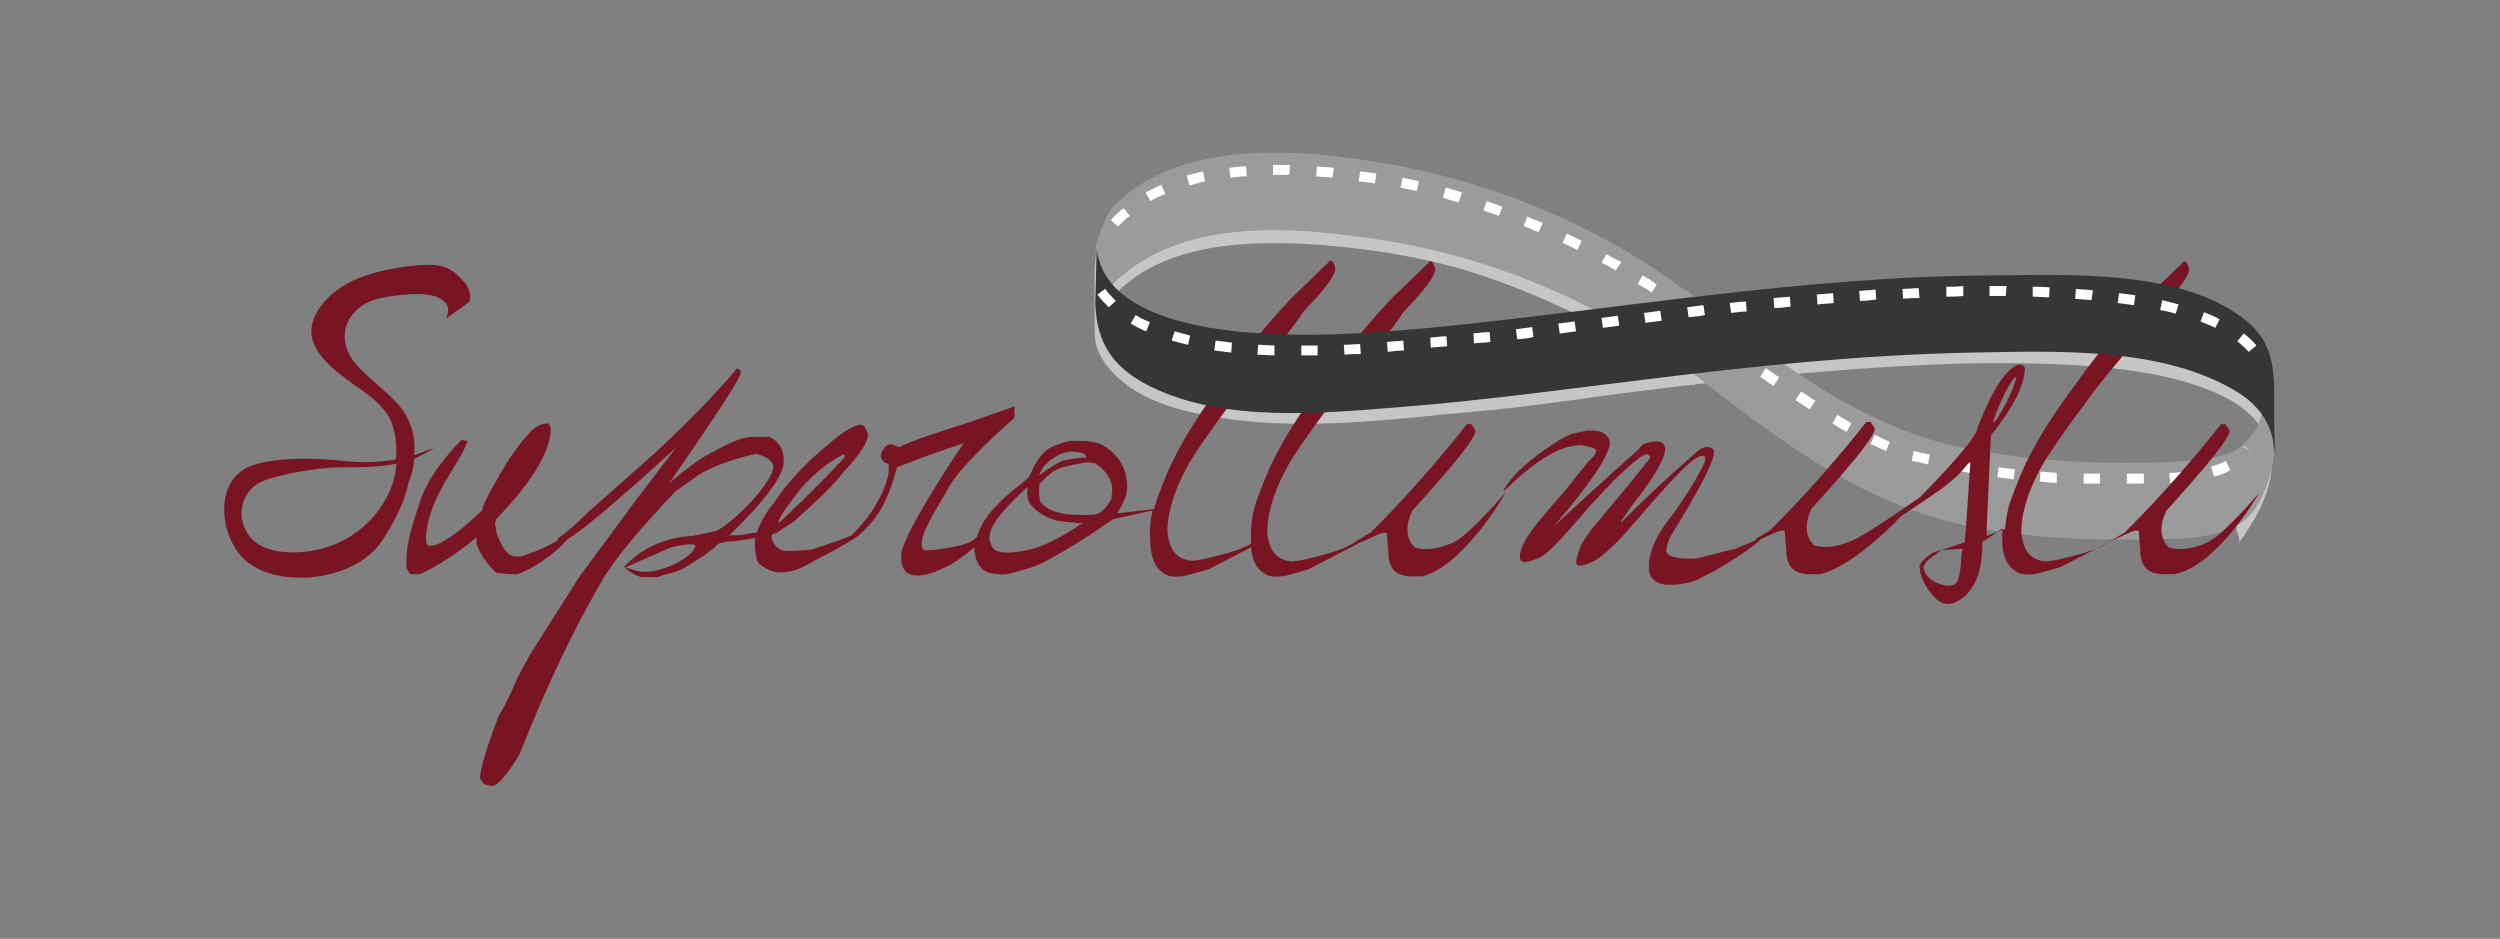 <svg xmlns="http://www.w3.org/2000/svg" xmlns:xlink="http://www.w3.org/1999/xlink" id="Livello_1" x="0px" y="0px" viewBox="0 0 353.1 132.6" style="enable-background:new 0 0 353.1 132.6;" xml:space="preserve"><rect x="0" y="0" width="353.1" height="132.6" fill="#808080" stroke="none"/><style type="text/css">	.st0{fill:#C6C6C5;}	.st1{fill:#9C9B9B;}	.st2{fill:#FFFFFF;}	.st3{fill:#791523;}	.st4{fill:#363635;}</style><g>	<g>		<g>			<path class="st0" d="M316.2,76.7c1.6-2.2,3-4.5,3.9-7c0.3-1,0.6-2,0.7-3c0.1-0.6,0.1-1.2,0.1-1.8c0.1-3,0.1-6.1,0-9.1    c-0.1-3.9-1.9-6.7-5.2-8.8c-4-2.5-8.9-3.6-13.5-4.3c-6.2-1-12.6-1.2-18.9-1.3c-14,0-28.1,1.2-42,2.8c-9.2,1-18.4,2.5-27.6,3.5    c-8.1,0.8-16.3,1.7-24.5,2c-5.5,0.2-11,0.2-16.5-0.6c-4.5-0.7-9.5-1.8-13.3-4.5c-2.3-1.6-4.6-4.2-4.7-7.1c0,3,0,6.1,0,9.1    c0-1.8,1.3-3.5,2.4-4.8c0.1-0.1,0-1.5,0-1.5c0-1.2,0-2.4,0-3.5c0-1.2,0-2.4,0-3.5c0-0.2-0.2-1.3,0-1.5c-1.1,1.2-2,2.5-2.3,4.1    c-0.1,0.7-0.1,1.3-0.2,2c0,2.6,0,5.2,0,7.9c0,1.4,0,2.7,0.6,4c0.7,1.5,1.8,2.8,3,3.8c3.6,3.2,8.8,4.5,13.4,5.3    c10.8,1.8,21.9,0.7,32.7-0.4c4.5-0.4,8.9-0.8,13.3-1.4c4.8-0.6,9.5-1.3,14.3-1.9c13.6-1.7,27.2-3.1,40.9-3.7    c6.9-0.3,13.8-0.3,20.7,0.1c5.6,0.4,11.3,1,16.6,2.8c3.6,1.2,7.5,3,9.5,6.4c0.4,0.7,0.7,1.5,0.9,2.3c0.1,0.4,0.1,0.8,0.2,1.1    c0.4,3.7,0.3-11.7,0-8.4c0,0.2,0,0.5-0.1,0.7c-0.3,2.2-1.2,4.3-2.3,6.3c-0.7,1.3-1.5,2.5-2.4,3.7c-0.1,0.2,0,1.4,0,1.5    c0,1.2,0,2.4,0,3.5c0,1.2,0,2.4,0,3.5C316.2,75.5,316.4,76.5,316.2,76.7L316.2,76.7z"></path>		</g>	</g>	<g>		<path class="st1" d="M237.8,51.7c12.2,9.5,24.7,19.5,40.2,22.6c9.7,2,19.4,2.1,29.2,1.8c3.1-0.1,6.3-0.5,9.1-2.1   c2.8-1.6,4.4-6.2,4.8-9.2c0.2-1.3-0.2-4.1-1.3-7.6c-0.8,2.9-0.7,3-2.7,5.3c-2.2,2.4-6.8,2.5-9.8,2.7c-9.8,0.5-19.6,0-29.2-1.8   c-15.4-2.8-28.1-13.2-40.2-22.6C239.6,42.1,236,50.3,237.8,51.7L237.8,51.7z"></path>		<g>			<path class="st2" d="M295.8,68.3c-0.5,0-1,0-1.5,0l0-1.4c0.8,0,1.6,0,2.3,0l0,1.4C296.4,68.3,296.1,68.3,295.8,68.3z M300.4,68.3    l0-1.4c0.4,0,0.9,0,1.4,0l1,0l0,1.4l-1,0C301.3,68.3,300.8,68.3,300.4,68.3z M290.5,68.2c-0.8,0-1.6-0.1-2.4-0.2l0.1-1.4    c0.8,0.1,1.5,0.1,2.3,0.2L290.5,68.2z M306.5,68.2l-0.1-1.4c0.8,0,1.6-0.1,2.3-0.2l0.1,1.4C308.2,68.1,307.4,68.1,306.5,68.2z     M284.4,67.7c-0.8-0.1-1.6-0.2-2.3-0.3l0.2-1.4c0.8,0.1,1.5,0.2,2.3,0.3L284.4,67.7z M312.7,67.3l-0.4-1.4    c0.8-0.2,1.5-0.5,2.1-0.8l0.6,1.3C314.4,66.8,313.6,67.1,312.7,67.3z M278.3,66.8c-0.8-0.1-1.5-0.3-2.3-0.4l0.3-1.4    c0.8,0.1,1.5,0.3,2.3,0.4L278.3,66.8z M272.3,65.6c-0.8-0.2-1.5-0.4-2.3-0.5l0.3-1.4c0.8,0.2,1.5,0.4,2.3,0.5L272.3,65.6z     M266.4,63.7c-0.7-0.3-1.4-0.6-2.2-1l0.6-1.3c0.7,0.4,1.4,0.7,2.1,1L266.4,63.7z M318.1,63.7l-1.3-0.6l0-0.1L318.1,63.7    L318.1,63.7z M260.8,61c-0.7-0.4-1.4-0.8-2-1.2l0.7-1.2c0.7,0.4,1.4,0.8,2,1.2L260.8,61z M255.6,57.8c-0.7-0.4-1.3-0.8-2-1.3    l0.8-1.2c0.7,0.4,1.3,0.9,2,1.3L255.6,57.8z M250.5,54.5c-0.7-0.4-1.3-0.9-1.9-1.3l0.8-1.2c0.6,0.4,1.3,0.9,1.9,1.3L250.5,54.5z"></path>		</g>	</g>	<g>		<g>			<path class="st0" d="M157.2,41.9c7.1-7.8,19.6-8,29.4-7.3c5.1,0.4,10.1,1.1,15.1,2.2c6.9,1.5,13.5,4.1,19.9,7.1    c6.2,2.9,12.4,6.3,17.7,10.6c0,0,0-1.6,0-1.5c0-1.2,0-2.4,0-3.5c0-1.2,0-2.4,0-3.5c0-0.2,0.1-1.3,0-1.5    c-4.7-3.7-9.9-6.7-15.3-9.4c-6.6-3.3-13.6-6.2-20.8-7.9c-10-2.5-20.9-3.8-31.1-2.2c-5.5,0.8-11.1,2.7-14.9,6.9    c-0.1,0.1,0,1.5,0,1.5c0,1.2,0,2.4,0,3.5c0,1.2,0,2.4,0,3.5C157.2,40.7,157.3,41.8,157.2,41.9L157.2,41.9z"></path>		</g>	</g>	<g>		<path class="st1" d="M157,40.3c9.7-9.8,26-8.3,38.1-6.4c15.7,2.4,31.6,9.1,44.1,18.9c-1.7-1.3,1.8-9.5,0-10.9   c-12.3-9.5-27.6-16-42.9-18.7c-12.3-2.2-29.6-3.8-39.2,6.1c-0.6,0.6-2.4,5-2.4,5.8C154.8,35.9,155.5,39.4,157,40.3L157,40.3z"></path>		<g>			<path class="st2" d="M238,44.7c-0.5-0.4-1.1-0.8-1.6-1.3l0.8-1.1c0.6,0.4,1.2,0.9,1.7,1.3L238,44.7z M233.3,41.3    c-0.6-0.4-1.3-0.8-2-1.2l0.7-1.2c0.7,0.4,1.4,0.8,2,1.3L233.3,41.3z M228.2,38.2c-0.7-0.4-1.3-0.8-2-1.1l0.7-1.2    c0.7,0.4,1.4,0.8,2.1,1.1L228.2,38.2z M222.8,35.3c-0.7-0.3-1.4-0.7-2.1-1l0.6-1.3c0.7,0.3,1.4,0.7,2.1,1L222.8,35.3z     M217.3,32.8c-0.7-0.3-1.4-0.6-2.1-0.9l0.5-1.3c0.7,0.3,1.5,0.6,2.2,0.9L217.3,32.8z M157.9,32l-1-0.9c0.5-0.6,1.1-1.2,1.8-1.7    l0.9,1.1C158.9,30.9,158.4,31.5,157.9,32z M211.7,30.5c-0.7-0.3-1.5-0.5-2.2-0.8l0.5-1.3c0.7,0.3,1.5,0.5,2.2,0.8L211.7,30.5z     M206,28.6c-0.7-0.2-1.5-0.4-2.2-0.7l0.4-1.4c0.8,0.2,1.5,0.4,2.3,0.7L206,28.6z M162.5,28.4l-0.7-1.2c0.7-0.4,1.4-0.7,2.2-1.1    l0.6,1.3C163.8,27.7,163.1,28,162.5,28.4z M200.1,27c-0.7-0.2-1.5-0.3-2.3-0.5l0.3-1.4c0.8,0.2,1.6,0.3,2.3,0.5L200.1,27z     M168,26.2l-0.4-1.4c0.7-0.2,1.5-0.4,2.3-0.6l0.3,1.4C169.4,25.8,168.7,26,168,26.2z M194.2,25.9c-0.8-0.1-1.5-0.2-2.3-0.3    l0.2-1.4c0.8,0.1,1.6,0.2,2.3,0.3L194.2,25.9z M188.2,25.1c-0.8-0.1-1.5-0.1-2.3-0.2l0.1-1.4c0.8,0.1,1.6,0.1,2.4,0.2L188.2,25.1    z M173.8,25.1l-0.2-1.4c0.8-0.1,1.6-0.2,2.4-0.2l0.1,1.4C175.3,24.9,174.6,25,173.8,25.1z M182.1,24.7c-0.6,0-1.3,0-1.9,0    c-0.1,0-0.3,0-0.4,0l0-1.4c0.2,0,0.3,0,0.5,0c0.6,0,1.2,0,1.9,0L182.1,24.7z"></path>		</g>	</g>	<g>		<path class="st3" d="M205.3,76.6c-3.5,1.6-5.5,0.7-5.5,0.7c-1.2-1.2-1.4-3-0.3-5.2c5.9-6.5,8.9-10.2,8.9-11.3l-0.6-0.9h-0.6   c0,0-6.1,7.9-13.6,15.3l-2,1.2c-1.6,1.2-3.9,1.8-7.2,2.6c0,0-1.6,0.3-1.9,0.3c-2.2-0.2-3.2-1.4-3.5-4v-0.5c0-1.5,0.5-4.7,2.9-9   c1.7-3.1,8.1-11.5,8.1-11.5l4.1-5c1.8-1.9,3.1-3.6,4.1-5.2c3-3.1,4.5-5.1,4.5-6.1c-0.2-0.8-0.4-1.1-0.7-1.1l-5.6,5.4   c-4.2,4.5-8.1,9.6-9.9,12.2c0,0-5.1,6.5-7.7,12.8c-0.4,1-1.3,3.2-1.6,4.3c-0.3,1.3-0.6,2.5-0.5,5.2c-1.5,0.9-3.6,1.4-6.4,2.1   c0,0-1.6,0.3-1.9,0.3c-2.2-0.2-3.2-1.4-3.5-4v-0.5c0-1.5,0.5-4.7,2.9-9c1.7-3.1,8.1-11.5,8.1-11.5l4.1-5c1.8-1.9,3.1-3.6,4.1-5.2   c3-3.1,4.5-5.1,4.5-6.1c-0.2-0.8-0.4-1.1-0.7-1.1l-5.6,5.4c-4.2,4.5-8.1,9.6-9.9,12.2c0,0-5.1,6.5-7.7,12.8   c-0.4,1-1.3,3.2-1.6,4.3c0,0.1-0.1,0.3-0.1,0.4l-3.4,0.4l-1.8,0.2l0.3-0.5c0.7-1.2,1.1-2.2,1.1-3.2v-0.2c0-2-1-4.5-3.8-5.9   c-0.5-0.2-1.5-0.4-2-0.4c-0.6,0-1.8-0.1-2.4,0c-0.6,0.1-2,0.6-2.6,0.9c-1.6,0.9-2.3,2.6-2.9,3.8c0,0.3-0.8,1-2.5,2.3   c-2.1,1.8-4.2,3.8-5,6.5c-0.4,0.4-1,0.8-1.3,0.9c-1.5,0.6-5.8,1.2-6.2,1c-0.4-0.2-0.3-1.1-0.3-1.1c0-1,1.1-3.3,3.4-7   c1-2.3,4.3-5.8,9.7-10.6v-1.6l-6.3,2.2c-6.6,2.1-9.9,3.3-9.9,3.6c0,0-1.2-0.6-1.6-0.4c-0.5,0.1-1.1,1.1-1.1,1.6   c0,0.4,0.5,1.1,1.1,1.1c0,0,0.1,1,0,1.4c-0.9,4-3.5,7-5.2,8.7c-1.1,0.5-2.6,1-2.6,1l-3,1c0,0-3.3,0.4-4.3,0.1   c-1.1-0.4-1.4-1.6-1.4-1.8v-0.4l0.6-0.2l2.6-1.7c3.8-3.4,6.1-5.7,6.8-6.8c2.4-2.5,3.6-4.3,3.6-5.5c-0.3-0.9-0.6-1.3-1-1.3   c-0.9,0-2.3,0.8-4.3,2.5c-3.3,2.7-6,5.5-7.9,8.4c-1.1,1.3-1.9,2.7-2.5,4.3l-2.6,0.4H103c5.1-4.9,7.7-8.4,7.7-10.5   c0-1.7-0.7-2.8-2.1-3.4h-2.4c-1.4,0-3.6,1-6.9,2.9c-2.9,1.9-4.8,3.7-4.8,3.7c6.7-9.7,10.1-14.9,10.1-15.6v-0.3l-0.3-0.3H104   l-0.2,0.3c-2.9,3.4-6.6,7.2-11.1,11.4l-9.7,8.6c-1.8,1.8-3.2,3-4.2,3.6v0.3c-2.3,1.4-5.2,2.3-5.2,2.3h-0.7c-1.1,0-2-1.1-2.8-3.4   v-0.2l-0.2-1.1V74l0.2-0.7c5.1-5.3,7.7-9.6,7.7-12.8l-0.3-0.7c-1,0-1.8,0.4-2.5,1.1c-1.8,1.9-3.3,4.1-4.6,6.5   c-1.5,2.5-2.3,4.1-2.3,4.7c-3.5,3.3-6,5-7.4,5c-0.6,0-0.7-1-0.3-3c0.4-2,1.4-4.4,3.1-7.1c1.7-2.7,2.5-4.3,2.5-4.7l-0.8-0.2   c-3.4,3.5-5.4,6.7-6.1,9.5c-1.1,3.1-1.7,5.6-1.7,7.5v1.1l0.5,0.9h1h0.3c0.8-0.2,4.7-2.3,8.1-5.2v0.9c0.8,2.4,2.8,4.1,2.8,4.1   l1.8,0.2h1.2c3-1.1,6.1-3.7,7-4.9c2.5-1.5,7.6-5.9,15.4-13c0,0-3,3.9-5.5,7.2l-8.2,11.1l-6.9,10.9L73,95.9   c-1.1,2.8-2.6,5.3-2.6,5.3c-1.8,4.7-2.6,7.6-2.6,8.7l0.5,0.8c0,0,1,0.4,1.4,0.3c1.4-0.5,3.7-4.5,3.7-4.5c3.5-8.9,7.3-17,11.4-24.1   c1.6-2.9,5.1-7.2,10.6-13l3.4-2.4c3.4-2,8-2.9,8-2.9s2.7,0.6,2.4,2.1c-0.7,3-7.1,8.9-8.5,8.9l-2.9,0.6c-3.8,0.2-7,1.6-9.6,4.3v0.2   l6.6-2.9c0,0,3.7-0.9,3.4-0.1c-0.5,1.7-5.3,4-7.9,3.5c-0.6-0.1-2.1-0.6-2.1-0.6s1.4,1.4,2.6,1.4h2.1l0.8-0.3   c1.6-0.3,2.6-0.8,2.6-0.8s3.3-1.9,4-2.6l0.8-0.6c0.1-0.5,1.1-0.7,2.9-0.8l2.7-0.4l-0.1,0.5c0,0,0,2.7,0.7,3.2   c1.8,1.3,2.9,1.4,5.1,0.8c0.8-0.2,2.8-1.4,2.8-1.4c3.3-1.7,5.4-2.9,6.1-3.5c0,0,0,0,0,0c2.6-2.3,4-4.5,5.4-9.6l4.7-1.8l4.7-1.6   c0,0-8.1,11.9-8.8,15.5v0.2c0,1-0.3,4.2,4.7,2.5c0.5-0.2,2-0.9,2-0.9s2.1-1.2,3.6-2.6c0,0.3,0,0.6,0.1,0.9c0.1,0.8,0.5,2.2,2,2.7   c0.6,0.2,1.9,0.3,2.5,0.2c0.7-0.1,3.7-1,4.4-1.3c1.7-0.7,7.1-4,8.9-5.3c0.9-0.7,1.8-1.2,1.8-1.2l5.5-1.2c-0.3,1.2-0.5,2.5-0.3,5.1   c0.2,2.6,1.4,3.7,2.5,4.1c0.6,0.2,1.5,0.2,2.5,0c0.8-0.2,3.2-0.9,3.2-0.9l6-3.1c0.2,2.6,1.4,3.6,2.5,4c0.6,0.2,1.5,0.2,2.5,0   c0.8-0.2,3.1-0.9,3.1-0.9l7-3.6v-0.1c1.3-0.3,3.8-2,4.1-1.3l0,0.3l0.2,2.4c0,2.2,1.1,3.3,3.3,3.3c0,0,1.4,0,1.5,0   c5.6-1.4,11.5-11.2,11.7-11.8C212.5,69.7,207.6,75.5,205.3,76.6z M113.2,68.9c2-2.2,3.9-3.7,5.9-4.7h0.2v0.4   c-2.4,2.6-5.5,5.7-9.2,9.2h-0.2C110.2,72.8,111.4,71.2,113.2,68.9z M147.3,66c0,0,2-2.4,4.4-2.2c0.6,0.1,1.4,0.1,1.7,0.6v0.2   c0,0-1.6,0.1-3,0.4c-1.1,0.2-3.7,2.2-3.7,2.2L147.3,66z M144,77.9c-3.6,0.5-3.8-0.4-4.1-1.2c-0.8-1.9,1.7-4.7,5.2-7.9   c0,0-0.1,1.4,0.2,2c0.6,1.4,3.3,2.9,5.2,2.9l2,0.2l0.5-0.1C150.5,75.5,147.3,77.5,144,77.9z M157,70v0.2v0.2   c-0.8,1.5-1.6,2.2-2.5,2.3c-4,0.2-6.1-0.3-7.4-1.6c-0.5-0.5-0.3-2.7-0.3-2.7s1.4-1.6,2.3-2c1-0.5,1.7-0.6,4.3-1.1   c0,0,1.1,0,1.4,0.2C156.4,66.6,157.4,68.2,157,70z"></path>		<path class="st3" d="M58.5,64.8c0.2-0.1,0.4-0.2,0.6-0.3c0.4-0.2,1.8-0.9,2.2-1.2c-0.7,0.2-1.8,0.6-2.8,1c0.2-2.1-0.2-4.7-2.1-7   c-1.6-1.9-4.8-4.2-6.4-6.2c-2.9-3.8-0.7-8.1,3.8-9c1.9-0.4,4.5-0.7,6.4-0.5c1.2,0.1,3,0.7,3.1,2.1c0,0.4-0.1,1.1-0.4,1.4   c0.4-0.4,2.4-1.7,2.9-2.1c1.1-0.4,0.5-2.4-0.1-3c-1.2-1.4-2.3-2.6-5.2-2.6c-2.3,0-8.3,0.7-11.9,2.9c-2.3,1.4-4.3,3.6-4.6,6   c-0.4,3.3,3.2,6,5.8,7.9c1.9,1.3,4.1,2.8,5.2,4.8c0.9,1.8,1.1,3.9,0.9,5.9c-2.5,0.4-4.7,0.5-7.3,0.2c-3.7-0.4-9.3-0.6-12.9,0.6   c-5.7,2-4.7,10.1-1.1,13.4c3,2.7,8.4,3,12.3,1.9c2.7-0.7,5.1-2.1,6.6-4c1.1-1.4,3.6-5.5,4.2-8.9C58,67.5,58.4,66.3,58.5,64.8z    M43.3,77.9c-3.4,0.4-8.2,0-9.1-4.5c-0.4-1.9,0.5-4,2.2-5.1c1.7-1,7.7-2.3,12.1-2.3c2.4,0,5.1,0,7.5-0.5c0,0.3-0.1,0.6-0.1,0.9   C55.1,71.7,50.3,77.1,43.3,77.9z"></path>		<path class="st3" d="M311.8,76.6c-3.5,1.6-5.5,0.7-5.5,0.7c-1.2-1.2-1.4-3-0.3-5.2c5.9-6.5,8.9-10.2,8.9-11.3l-0.6-0.9h-0.6   c0,0-6.1,7.9-13.6,15.3l-2,1.2c-1.6,1.2-3.9,1.8-7.2,2.6c0,0-1.6,0.3-1.9,0.3c-2.2-0.2-3.2-1.4-3.5-4v-0.5c0-1.5,0.5-4.7,2.9-9   c1.7-3.1,8.1-11.5,8.1-11.5l4.1-5c1.8-1.9,3.1-3.6,4.1-5.2c3-3.1,4.5-5.1,4.5-6.1c-0.2-0.8-0.4-1.1-0.7-1.1l-5.6,5.4   c-4.2,4.5-8.1,9.6-9.9,12.2c0,0-5.1,6.5-7.7,12.8c-0.4,1-1.3,3.2-1.6,4.3c-0.2,0.9-0.4,1.8-0.5,3.1l-2.6,1v-1.1l0.2-4.4l0.4-8.7   c3.2-4,4.8-7.2,4.8-9.6l-0.4-0.4H285c-1.6,0.7-3.3,3.1-5,7.2l-0.7,1.7c0,1.7-8.1,9.8-8.1,9.8s-7.2,5.1-9.5,6.1   c-3.5,1.6-5.5,0.7-5.5,0.7c-1.2-1.2-1.4-3-0.3-5.2c5.9-6.5,8.9-10.2,8.9-11.3l-0.6-0.9h-0.6c0,0-6.1,7.9-13.6,15.3l-2,1.2l0,0.2   l-2.9,1.2l-5.6,1.4h-1.6c0,0-2.2-0.1-2.5-0.9c-0.2-0.5,0.4-2,0.4-2c4.2-6.8,6.3-10.8,6.3-12.2c0,0-0.1-0.4-0.2-0.4   c-0.9-0.7-2,0.2-2,0.2c-4.7,4.1-8.3,7.5-10.8,10.1h-0.2l1.6-2.3c3.2-4,4.7-6.7,4.7-8.1c0,0-0.1-0.6-0.5-0.8   c-1-0.4-2.1,0.1-2.2,0.1c-0.8,0.3-0.9,0.7-1.1,0.9c-4,3.5-11.9,10.8-11.9,10.8c5.2-6.1,7.9-10.1,7.9-11.9c-0.3-1-1.1-1.6-2.5-1.6   h-0.7l-2.3,0.5l-1.4,0.7c-4.2,2.6-6.9,5-8.1,7.2v0.2c3.6-3.6,6.7-5.7,9.2-6.3c0,0,1.3-0.3,1.8-0.2c0.5,0.1,1.8,0.2,2,0.7   c0.1,0.2-0.2,0.7-0.2,0.7c-1.4,1.4-2.3,2.7-3.2,3.8c-1.6,2.1-5.4,6-6.6,8.3c-1.3,2.4-0.7,3.3,0.4,2.9c0.1,0,0.2,0,0.2,0l1.1-0.4   c0.9-0.2,2.7-1.9,5.5-5.2c5.4-6.3,9.6-10,10.1-9.5c0.1,0.1,0.6,0.1,0.2,0.7c-0.4,0.5-2.9,3.6-2.9,3.6l-5.4,6.5l-1.2,1.8   c0,0-1.2,2.7-0.6,3c0.3,0.2,1,0.1,2.4-0.6c0.8-0.4,2.7-1.9,5.5-5.2c5.4-6.3,9.1-10.4,10.1-9.5c0.1,0.1,0,0.7,0,0.7   c-1.1,2.4-2.9,5.3-5.4,8.6c-1.5,2-2.3,3.9-2.5,5.6c0,0,0,0.5,0,0.7c-0.1,1.8,1.3,2.4,2.5,2.5c0.2,0,0.7,0,0.7,0   c1.9,0,3.6-0.7,3.6-0.7l2.7-1.4c2.9-1.7,5.1-3.2,6.4-4.4c1.4-0.6,3.1-1.6,3.3-1l0,0.3l0.2,2.4c0,2.2,1.1,3.3,3.3,3.3   c0,0,1.4,0,1.5,0c3.7-0.9,8.6-5.2,11.4-8.2c1.8-1.2,3.5-2.3,4.2-2.8c4.6-3.1,4.6-4.1,5.6-4.9l-0.6,9l-0.2,2.4l-3.3,1.1l3-0.2   l-0.2,1.1c0,0,0,3.4-0.9,3.9c-1.1,0.7-4.3-0.4-4.4-2.4c0-0.3,0.6-1,0.6-1l1.9-1.4c-1,0-3.1,1.5-3.1,2.4l0.2,1.1   c1,2.6,2.8,4.8,4.8,3.9c3.6-1.6,3.9-6.1,3.9-8.6c0.7-0.3,1.8-1.2,2.8-1.9c0,0.6,0,1.4,0,2.3c0.2,2.6,1.4,3.7,2.5,4.1   c0.6,0.2,1.5,0.2,2.5,0c0.8-0.2,3.2-0.9,3.2-0.9l7-3.6v-0.1c1.3-0.3,3.8-2,4.1-1.3l0,0.3l0.2,2.4c0,2.2,1.1,3.3,3.3,3.3   c0,0,1.4,0,1.5,0C313,80,318.8,70.2,319,69.7C319,69.7,314.1,75.5,311.8,76.6z M284.8,53.2c-0.4,2.2-3.2,7.2-3.3,6.3   C281.5,59.5,283.5,53.9,284.8,53.2z"></path>	</g>	<g>		<path class="st4" d="M154.7,42.9c0.2,5.7,2.6,9.1,7.8,11.7c10.4,5.1,24,3.8,35.2,2.9c11.6-0.9,23.1-2.5,34.7-3.9   c15.3-1.9,30.7-3.5,46.2-3.8c11.8-0.2,27.1-0.9,37.6,5.7c2.4,1.5,4.2,3.7,4.8,6.5c0.8,4,0.2,3,0.2-3.6c0-5,0.4-9.4-3.7-12.9   c-8.9-7.5-25.1-6.7-36-6.6c-26.7,0.1-53,4.8-79.5,7.4c-8.8,0.8-17.6,1.4-26.5,0.6c-7.4-0.7-19.7-3-20.6-11.8"></path>		<g>			<path class="st2" d="M183.8,50.2l0-1.4c0.8,0,1.6,0,2.3,0l0,1.4C185.4,50.2,184.6,50.2,183.8,50.2z M180,50.2    c-0.8,0-1.6-0.1-2.4-0.1l0.1-1.4c0.8,0,1.5,0.1,2.3,0.1L180,50.2z M189.9,50.1l-0.1-1.4c0.8,0,1.6-0.1,2.3-0.1l0.1,1.4    C191.5,50,190.7,50,189.9,50.1z M173.9,49.8c-0.8-0.1-1.6-0.2-2.4-0.3l0.2-1.4c0.7,0.1,1.5,0.2,2.3,0.3L173.9,49.8z M317.6,49.7    c-0.4-0.5-1-1-1.6-1.5l0.9-1.1c0.7,0.5,1.3,1.1,1.8,1.7L317.6,49.7z M196,49.7l-0.1-1.4c0.8-0.1,1.6-0.1,2.3-0.2l0.1,1.4    C197.6,49.5,196.8,49.6,196,49.7z M202.1,49.1l-0.1-1.4c0.8-0.1,1.6-0.2,2.3-0.2l0.1,1.4C203.7,49,202.9,49,202.1,49.1z     M167.8,48.7c-0.8-0.2-1.6-0.4-2.3-0.6l0.4-1.3c0.7,0.2,1.5,0.4,2.2,0.6L167.8,48.7z M208.2,48.5l-0.1-1.4    c0.8-0.1,1.6-0.2,2.3-0.2l0.1,1.4C209.8,48.4,209,48.4,208.2,48.5z M214.3,47.9l-0.2-1.4c0.7-0.1,1.5-0.2,2.3-0.3l0.2,1.4    C215.7,47.8,215,47.9,214.3,47.9z M220.3,47.1l-0.2-1.4l2.3-0.3l0.2,1.4L220.3,47.1z M161.9,46.8c-0.8-0.3-1.5-0.7-2.2-1.1    l0.7-1.2c0.6,0.4,1.3,0.7,2,1L161.9,46.8z M226.4,46.3l-0.2-1.4c0.8-0.1,1.5-0.2,2.3-0.3l0.2,1.4    C227.9,46.1,227.1,46.2,226.4,46.3z M312.9,46.3c-0.6-0.3-1.4-0.6-2.1-0.9l0.5-1.3c0.8,0.3,1.5,0.6,2.2,1L312.9,46.3z     M232.4,45.6l-0.2-1.4c0.8-0.1,1.5-0.2,2.3-0.3l0.2,1.4C234,45.4,233.2,45.5,232.4,45.6z M238.5,44.8l-0.2-1.4    c0.8-0.1,1.5-0.2,2.3-0.3l0.2,1.4C240,44.7,239.2,44.7,238.5,44.8z M307.3,44.3c-0.7-0.2-1.5-0.4-2.2-0.5l0.3-1.4    c0.8,0.2,1.6,0.4,2.3,0.6L307.3,44.3z M244.5,44.2l-0.2-1.4c0.8-0.1,1.6-0.2,2.3-0.2l0.1,1.4C246.1,44,245.3,44.1,244.5,44.2z     M250.6,43.5l-0.1-1.4c0.8-0.1,1.6-0.1,2.3-0.2l0.1,1.4C252.2,43.4,251.4,43.5,250.6,43.5z M156.6,43.4c-0.6-0.6-1.2-1.2-1.6-1.8    l1.1-0.8c0.4,0.6,0.9,1.1,1.5,1.7L156.6,43.4z M301.4,43.1c-0.7-0.1-1.5-0.2-2.3-0.3l0.2-1.4c0.8,0.1,1.6,0.2,2.3,0.3L301.4,43.1    z M256.7,43l-0.1-1.4c0.8-0.1,1.6-0.1,2.3-0.2l0.1,1.4C258.2,42.9,257.4,42.9,256.7,43z M262.7,42.5l-0.1-1.4    c0.8-0.1,1.6-0.1,2.3-0.2l0.1,1.4C264.3,42.4,263.5,42.5,262.7,42.5z M295.4,42.4c-0.8-0.1-1.5-0.1-2.3-0.2l0.1-1.4    c0.8,0.1,1.6,0.1,2.4,0.2L295.4,42.4z M268.8,42.2l-0.1-1.4c0.8,0,1.6-0.1,2.3-0.1l0.1,1.4C270.4,42.1,269.6,42.1,268.8,42.2z     M289.4,42c-0.8,0-1.5-0.1-2.3-0.1l0-1.4c0.8,0,1.6,0,2.4,0.1L289.4,42z M274.9,41.9l0-1.4c0.8,0,1.6,0,2.4-0.1l0,1.4    C276.5,41.9,275.7,41.9,274.9,41.9z M283.3,41.8c-0.8,0-1.6,0-2.3,0l0-1.4c0.8,0,1.6,0,2.4,0L283.3,41.8z"></path>		</g>	</g></g></svg>